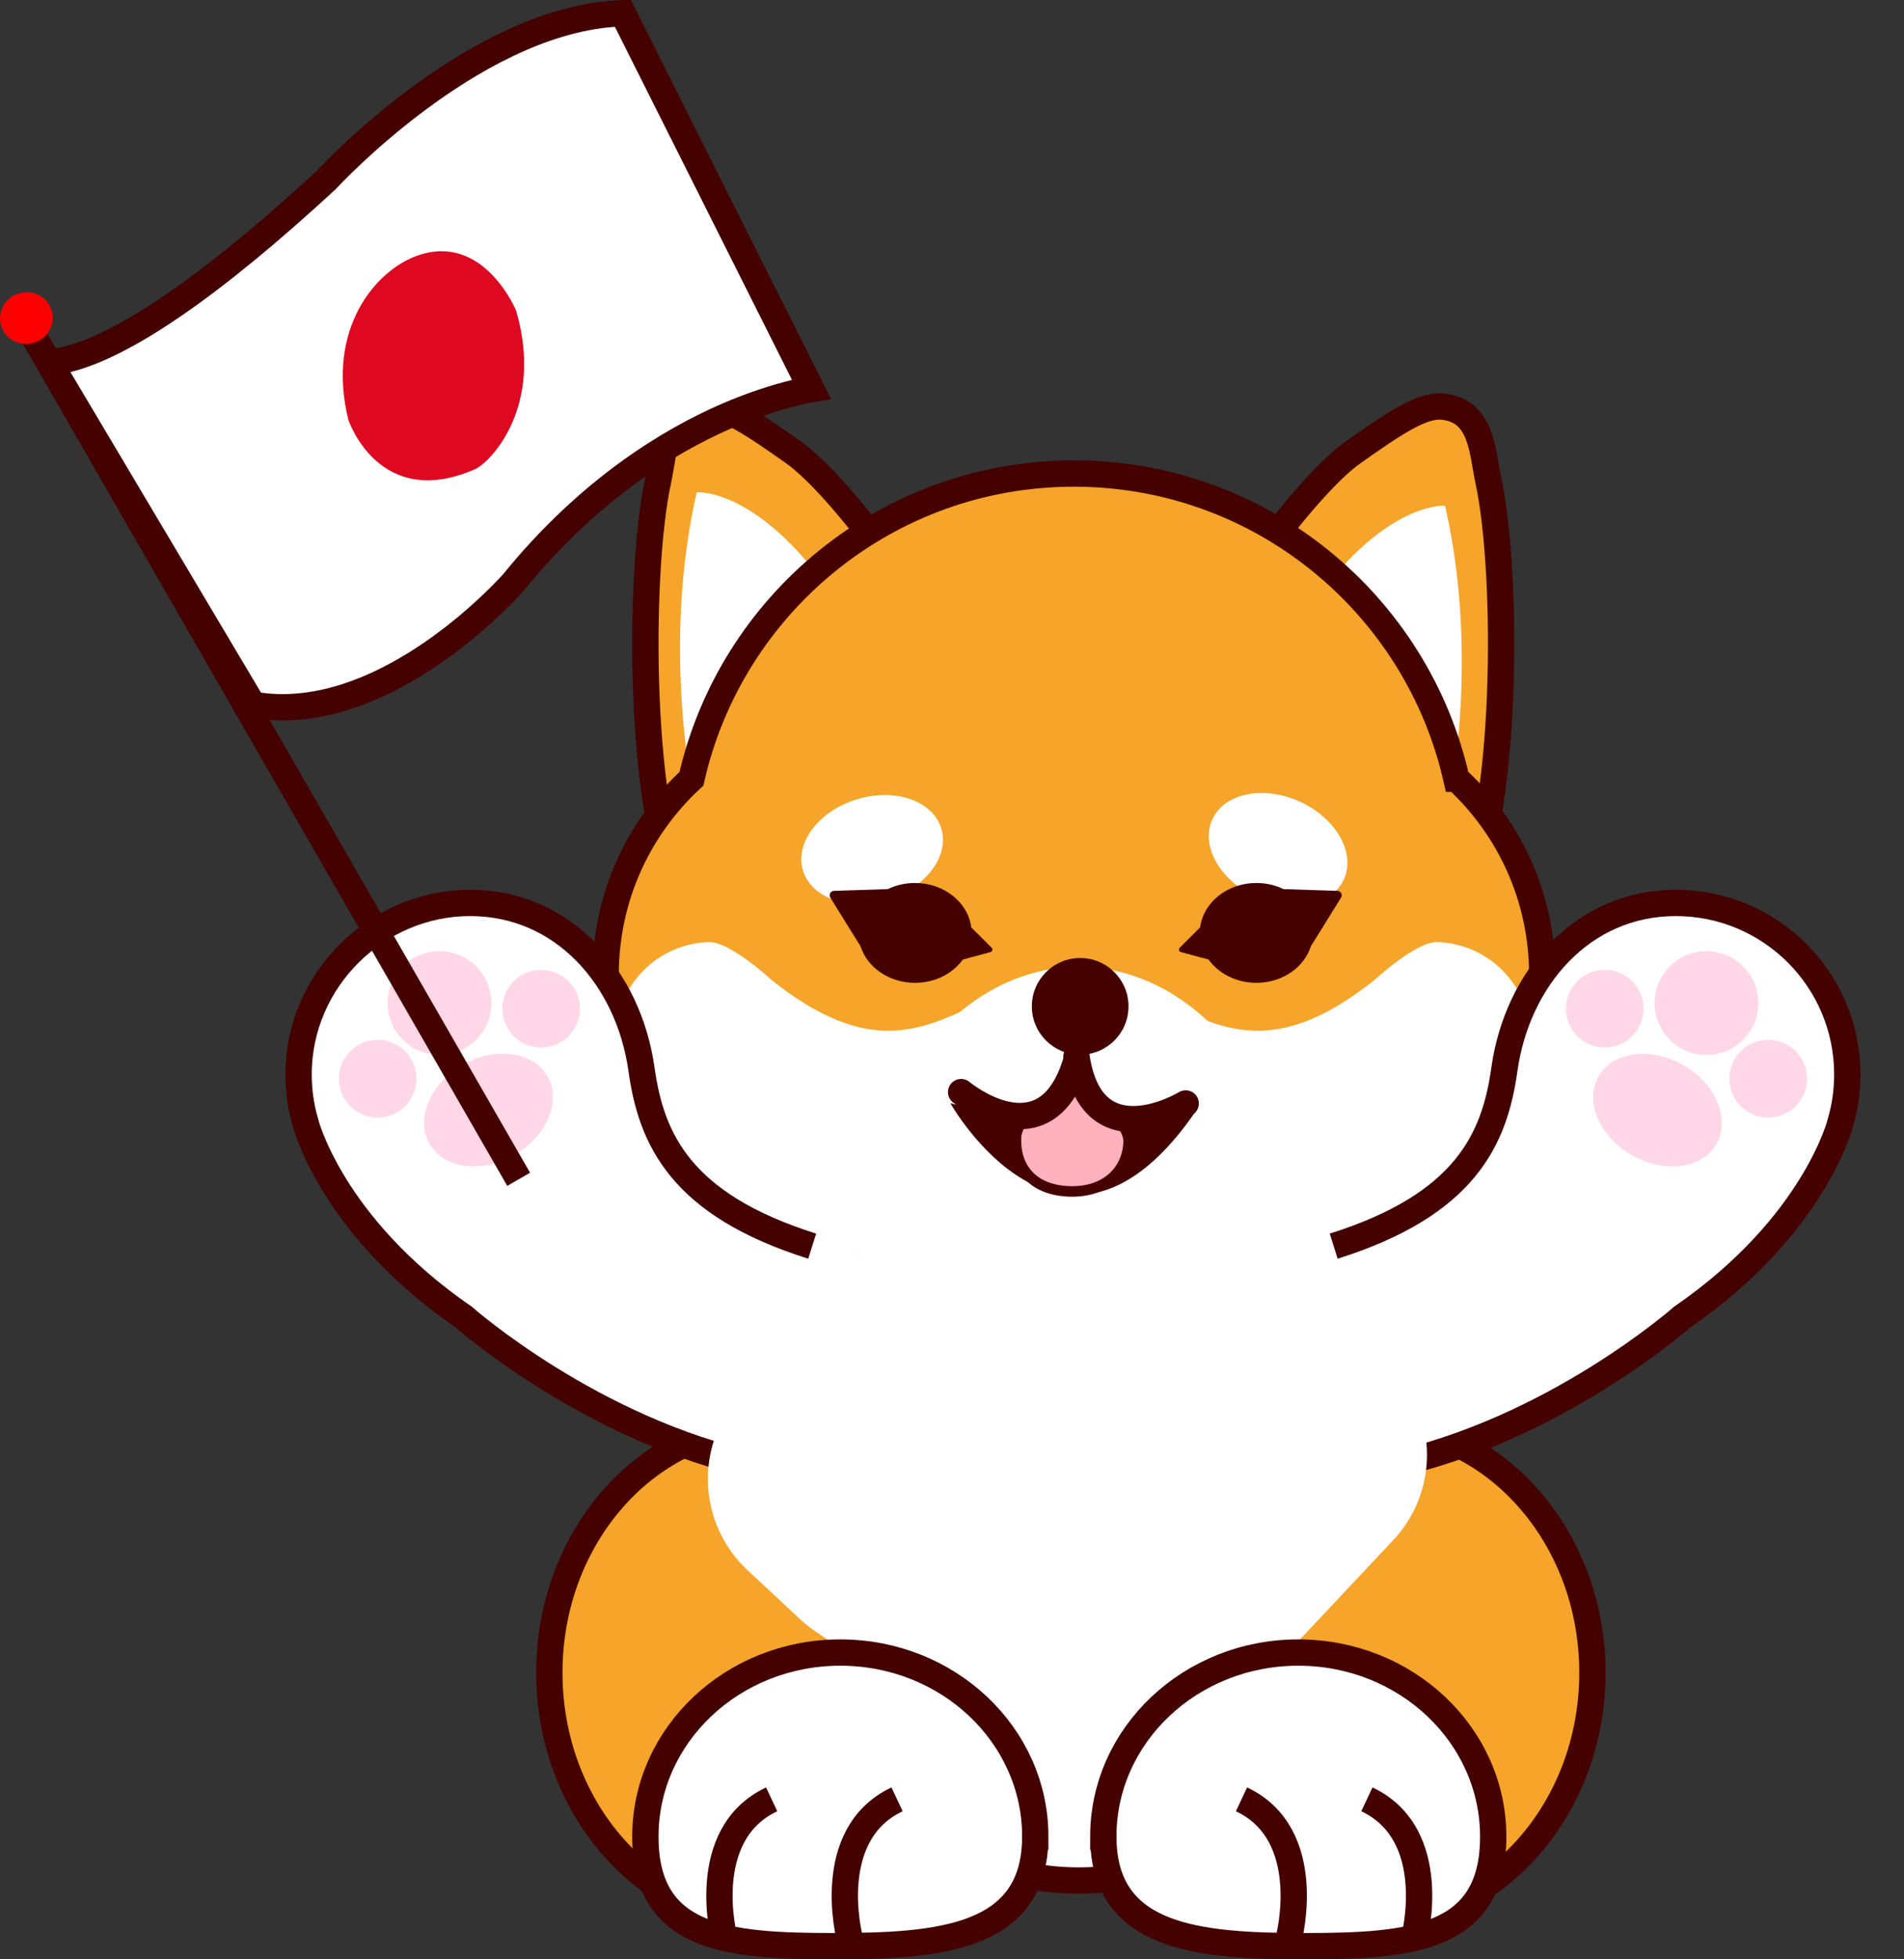 <svg xmlns="http://www.w3.org/2000/svg" id="Layer_2" data-name="Layer 2" viewBox="0 0 723.7 744.38"><rect x="0" y="0" width="723.7" height="744.38" fill="#333333" stroke="none"/><defs><style>      .cls-1 {        fill: #450000;      }      .cls-2, .cls-3, .cls-4, .cls-5 {        stroke: #450000;        stroke-miterlimit: 10;      }      .cls-2, .cls-3, .cls-5 {        stroke-width: 10px;      }      .cls-2, .cls-6 {        fill: #fff;      }      .cls-3 {        fill: #f6a42a;      }      .cls-7 {        fill: #ffd7e6;      }      .cls-8, .cls-5 {        fill: none;      }      .cls-9 {        fill: red;      }      .cls-10 {        fill: #de0820;      }      .cls-4 {        fill: #ffb1bd;        stroke-width: 4px;      }      .cls-5 {        stroke-linecap: round;      }    </style></defs><g id="Layer_1-2" data-name="Layer 1"><ellipse class="cls-2" cx="410" cy="519.41" rx="140.29" ry="195.03"></ellipse><path class="cls-3" d="M565.72,182.61c7.66,34.95,7.66,130.38-10.44,160.42l-95.04-105.69s33.97-51.39,54.25-65.63c14.32-10.05,25.57-17.9,33.48-17.26,15.49,1.26,15.38,17.34,17.75,28.16Z"></path><path class="cls-6" d="M546.36,327.83s18.74-66.8,2.89-135.68c0,0-29.72-2.61-63.44,58.13,0,0,56.91,37.28,60.55,77.55Z"></path><path class="cls-3" d="M250.15,182.61c-7.66,34.95-7.66,130.38,10.44,160.42l95.04-105.69s-33.97-51.39-54.25-65.63c-14.32-10.05-25.57-17.9-33.48-17.26-15.49,1.26-15.38,17.34-17.75,28.16Z"></path><path class="cls-6" d="M267.72,322.72s-18.74-66.8-2.89-135.68c0,0,29.72-2.61,63.44,58.13,0,0-56.91,37.28-60.55,77.55Z"></path><path class="cls-3" d="M553.57,295.87c-15.06-66.4-74.43-115.97-145.38-115.97s-130.32,49.57-145.38,115.97c-20.05,18.5-32.6,44.98-32.6,74.41,0,55.9,45.32,101.22,101.22,101.22,8.38,0,16.51-1.02,24.3-2.94,16.32,6.14,34,9.51,52.47,9.51s36.15-3.37,52.47-9.51c7.78,1.92,15.92,2.94,24.3,2.94,55.9,0,101.22-45.32,101.22-101.22,0-29.42-12.56-55.91-32.6-74.41Z"></path><ellipse class="cls-6" cx="485.81" cy="322.72" rx="19.94" ry="27.48" transform="translate(-8.85 631.71) rotate(-65.59)"></ellipse><ellipse class="cls-6" cx="331.51" cy="322.72" rx="27.48" ry="19.94" transform="translate(-79.81 110.9) rotate(-16.98)"></ellipse><ellipse class="cls-6" cx="410" cy="475.28" rx="83.46" ry="107.97"></ellipse><path class="cls-6" d="M371.71,381.33c-21,9.7-41.22,20.61-78.35-8.94,0,0-15.71-14.6-23.85-14.49-8.37.12-24.68,4.1-33.26,23.16-13.32,29.6,62.53,157.6,125.05,64.58l20.37-53.31c3.86-6.57-3.04-14.21-9.95-11.01Z"></path><path class="cls-6" d="M443.97,381.33c21,9.7,41.22,20.61,78.35-8.94,0,0,15.71-14.6,23.85-14.49,8.37.12,24.68,4.1,33.26,23.16,13.32,29.6-62.53,157.6-125.05,64.58l-20.37-53.31c-3.86-6.57,3.04-14.21,9.95-11.01Z"></path><rect class="cls-8" x="101.11" y="108.61" width="622.59" height="470.12"></rect><path class="cls-1" d="M508.34,338.45l-20.46-.66c-3.07-1.48-6.59-2.33-10.33-2.33-11.08,0-20.19,7.38-21.38,16.86l-7.76,7.74c-.54.54-.29,1.45.44,1.65l10.51,2.83c3.81,5.31,10.52,8.85,18.18,8.85,9.89,0,18.2-5.89,20.72-13.9l11.46-18.45c.69-1.11-.08-2.55-1.39-2.59Z"></path><path class="cls-1" d="M316.99,338.45l20.46-.66c3.07-1.48,6.59-2.33,10.33-2.33,11.08,0,20.19,7.38,21.38,16.86l7.76,7.74c.54.54.29,1.45-.44,1.65l-10.51,2.83c-3.81,5.31-10.52,8.85-18.18,8.85-9.89,0-18.2-5.89-20.72-13.9l-11.46-18.45c-.69-1.11.08-2.55,1.39-2.59Z"></path><ellipse class="cls-3" cx="293.36" cy="635.48" rx="84.56" ry="94.4"></ellipse><ellipse class="cls-3" cx="520.71" cy="635.48" rx="84.56" ry="94.4"></ellipse><path class="cls-2" d="M308.71,473.43c-50-15.74-61.15-40.61-64.87-67.11-4.88-34.8-29.78-63.29-65.15-63.29s-65.2,29.19-65.2,65.2c0,6.17.88,12.13,2.48,17.79h-.02s9.58,39.45,60.36,74.41c0,0,48.71,43.06,111.53,56.47"></path><g><circle class="cls-7" cx="143.55" cy="409.8" r="14.75"></circle><circle class="cls-7" cx="167.05" cy="381.07" r="19.71"></circle><ellipse class="cls-7" cx="185.64" cy="421.71" rx="25.83" ry="19.71" transform="translate(-184.92 147.88) rotate(-29.78)"></ellipse><circle class="cls-7" cx="205.69" cy="383.22" r="14.75"></circle></g><path class="cls-2" d="M527.8,556.9c62.82-13.41,111.53-56.47,111.53-56.47,50.78-34.95,60.36-74.4,60.36-74.4h-.02c1.6-5.66,2.48-11.63,2.48-17.8,0-36.01-29.19-65.2-65.2-65.2-35.37,0-60.27,28.49-65.15,63.29-3.71,26.5-14.86,51.37-64.87,67.11"></path><g><circle class="cls-7" cx="672.09" cy="409.8" r="14.75"></circle><circle class="cls-7" cx="648.6" cy="381.07" r="19.71"></circle><ellipse class="cls-7" cx="630" cy="421.71" rx="19.71" ry="25.83" transform="translate(-48.91 759.1) rotate(-60.22)"></ellipse><circle class="cls-7" cx="609.95" cy="383.22" r="14.75"></circle></g><path class="cls-6" d="M307.62,499.77l-23.31,27.07c-.61.71-1.24,1.4-1.89,2.07h0c-18.47,19.04-17.7,49.54,1.71,67.63l20.12,18.74c1.87,1.74,3.88,3.33,6.01,4.75l53.21,35.47c8.34,5.56,18.24,8.33,28.26,7.91l47.62-2c12.37-.52,24.05-5.87,32.53-14.89l57.67-61.4c15.43-16.42,17.14-41.44,4.11-59.82l-4.18-5.9-20.25-31.2c-9.95-15.32-27.82-23.56-45.93-21.16l-125.99,16.67c-11.53,1.52-22.09,7.24-29.68,16.05Z"></path><g><path class="cls-2" d="M393.49,697.76c0,38.62-35.96,41.62-76.88,41.62s-71.31-2.99-71.31-41.62,33.17-69.93,74.1-69.93,74.1,31.31,74.1,69.93Z"></path><path class="cls-2" d="M275.27,736.2s-10.26-39.29,18.04-52.6"></path><path class="cls-2" d="M322.93,736.2s-10.26-39.29,18.04-52.6"></path></g><g><path class="cls-2" d="M419.37,697.76c0,38.62,35.96,41.62,76.88,41.62,40.92,0,71.31-2.99,71.31-41.62,0-38.62-33.17-69.93-74.1-69.93-40.92,0-74.1,31.31-74.1,69.93Z"></path><path class="cls-2" d="M537.58,736.2s10.26-39.29-18.04-52.6"></path><path class="cls-2" d="M489.93,736.2s10.26-39.29-18.04-52.6"></path></g><g><path class="cls-1" d="M455.13,421.25c-50.55,74.86-93.89-2.1-93.89-2.1l25.83,6.4,20.92-13.13,9.68,8.97,18.71,3.46,18.75-3.6Z"></path><path class="cls-4" d="M428.97,434.13c-.51,10.78-8.86,19.15-23,18.48s-20.31-9.72-19.79-20.51c.51-10.78,21.65-18.54,21.65-18.54,0,0,21.66,9.79,21.15,20.57Z"></path><g><circle class="cls-1" cx="410.57" cy="382.33" r="18.37"></circle><path class="cls-5" d="M365.32,414.91s32.08,26.8,43.68-11.55"></path><path class="cls-5" d="M409.16,401.37c5.83,39.63,41.51,17.85,41.51,17.85"></path></g></g><g><g><path class="cls-6" d="M107.4,268.7c-3.81,0-7.59-.33-11.27-.97L18.74,137.63c15.55-1.19,46.17-14.73,105.26-69.25l.15-.14.14-.16c.57-.62,56.86-61.37,112.42-63.05l71.63,142.77c-18.25,3.44-67.86,17.59-113.26,73.54-1.63,1.84-42.48,47.35-87.7,47.35Z"></path><path class="cls-1" d="M233.72,10.19l67.31,134.15c-7.01,1.72-16.28,4.56-26.95,9.19-21.4,9.3-53.13,28.05-82.8,64.58-2.19,2.45-41.32,45.59-83.89,45.59-2.75,0-5.49-.18-8.18-.55L26.77,141.35c23.08-5.66,56.84-28.9,100.62-69.29l.31-.29.29-.31c.54-.59,53.23-57.54,105.73-61.27M239.05,0c-59.23,0-118.44,64.71-118.44,64.71C57.31,123.1,28.55,132.72,16.47,132.72c-5.94,0-7.85-2.32-7.85-2.32l84.36,141.81c4.84,1.03,9.66,1.49,14.42,1.49,48.82,0,91.52-49.13,91.52-49.13,55.05-67.87,117.01-72.83,117.01-72.83L239.79,0c-.25,0-.49,0-.74,0h0Z"></path></g><path class="cls-10" d="M158.91,97.02c-16.27,5.6-35.03,28.05-26.49,62.5,0,0,11.57,34.8,48.18,18.71,5.6-2.46,26.36-23.48,15.56-60.23,0,0-12.2-29.61-37.25-20.98Z"></path><line class="cls-2" x1="197.14" y1="448.04" x2="11.34" y2="125.16"></line><ellipse class="cls-9" cx="10.02" cy="120.84" rx="10.03" ry="9.81" transform="translate(-30.85 6.68) rotate(-14.96)"></ellipse></g></g></svg>